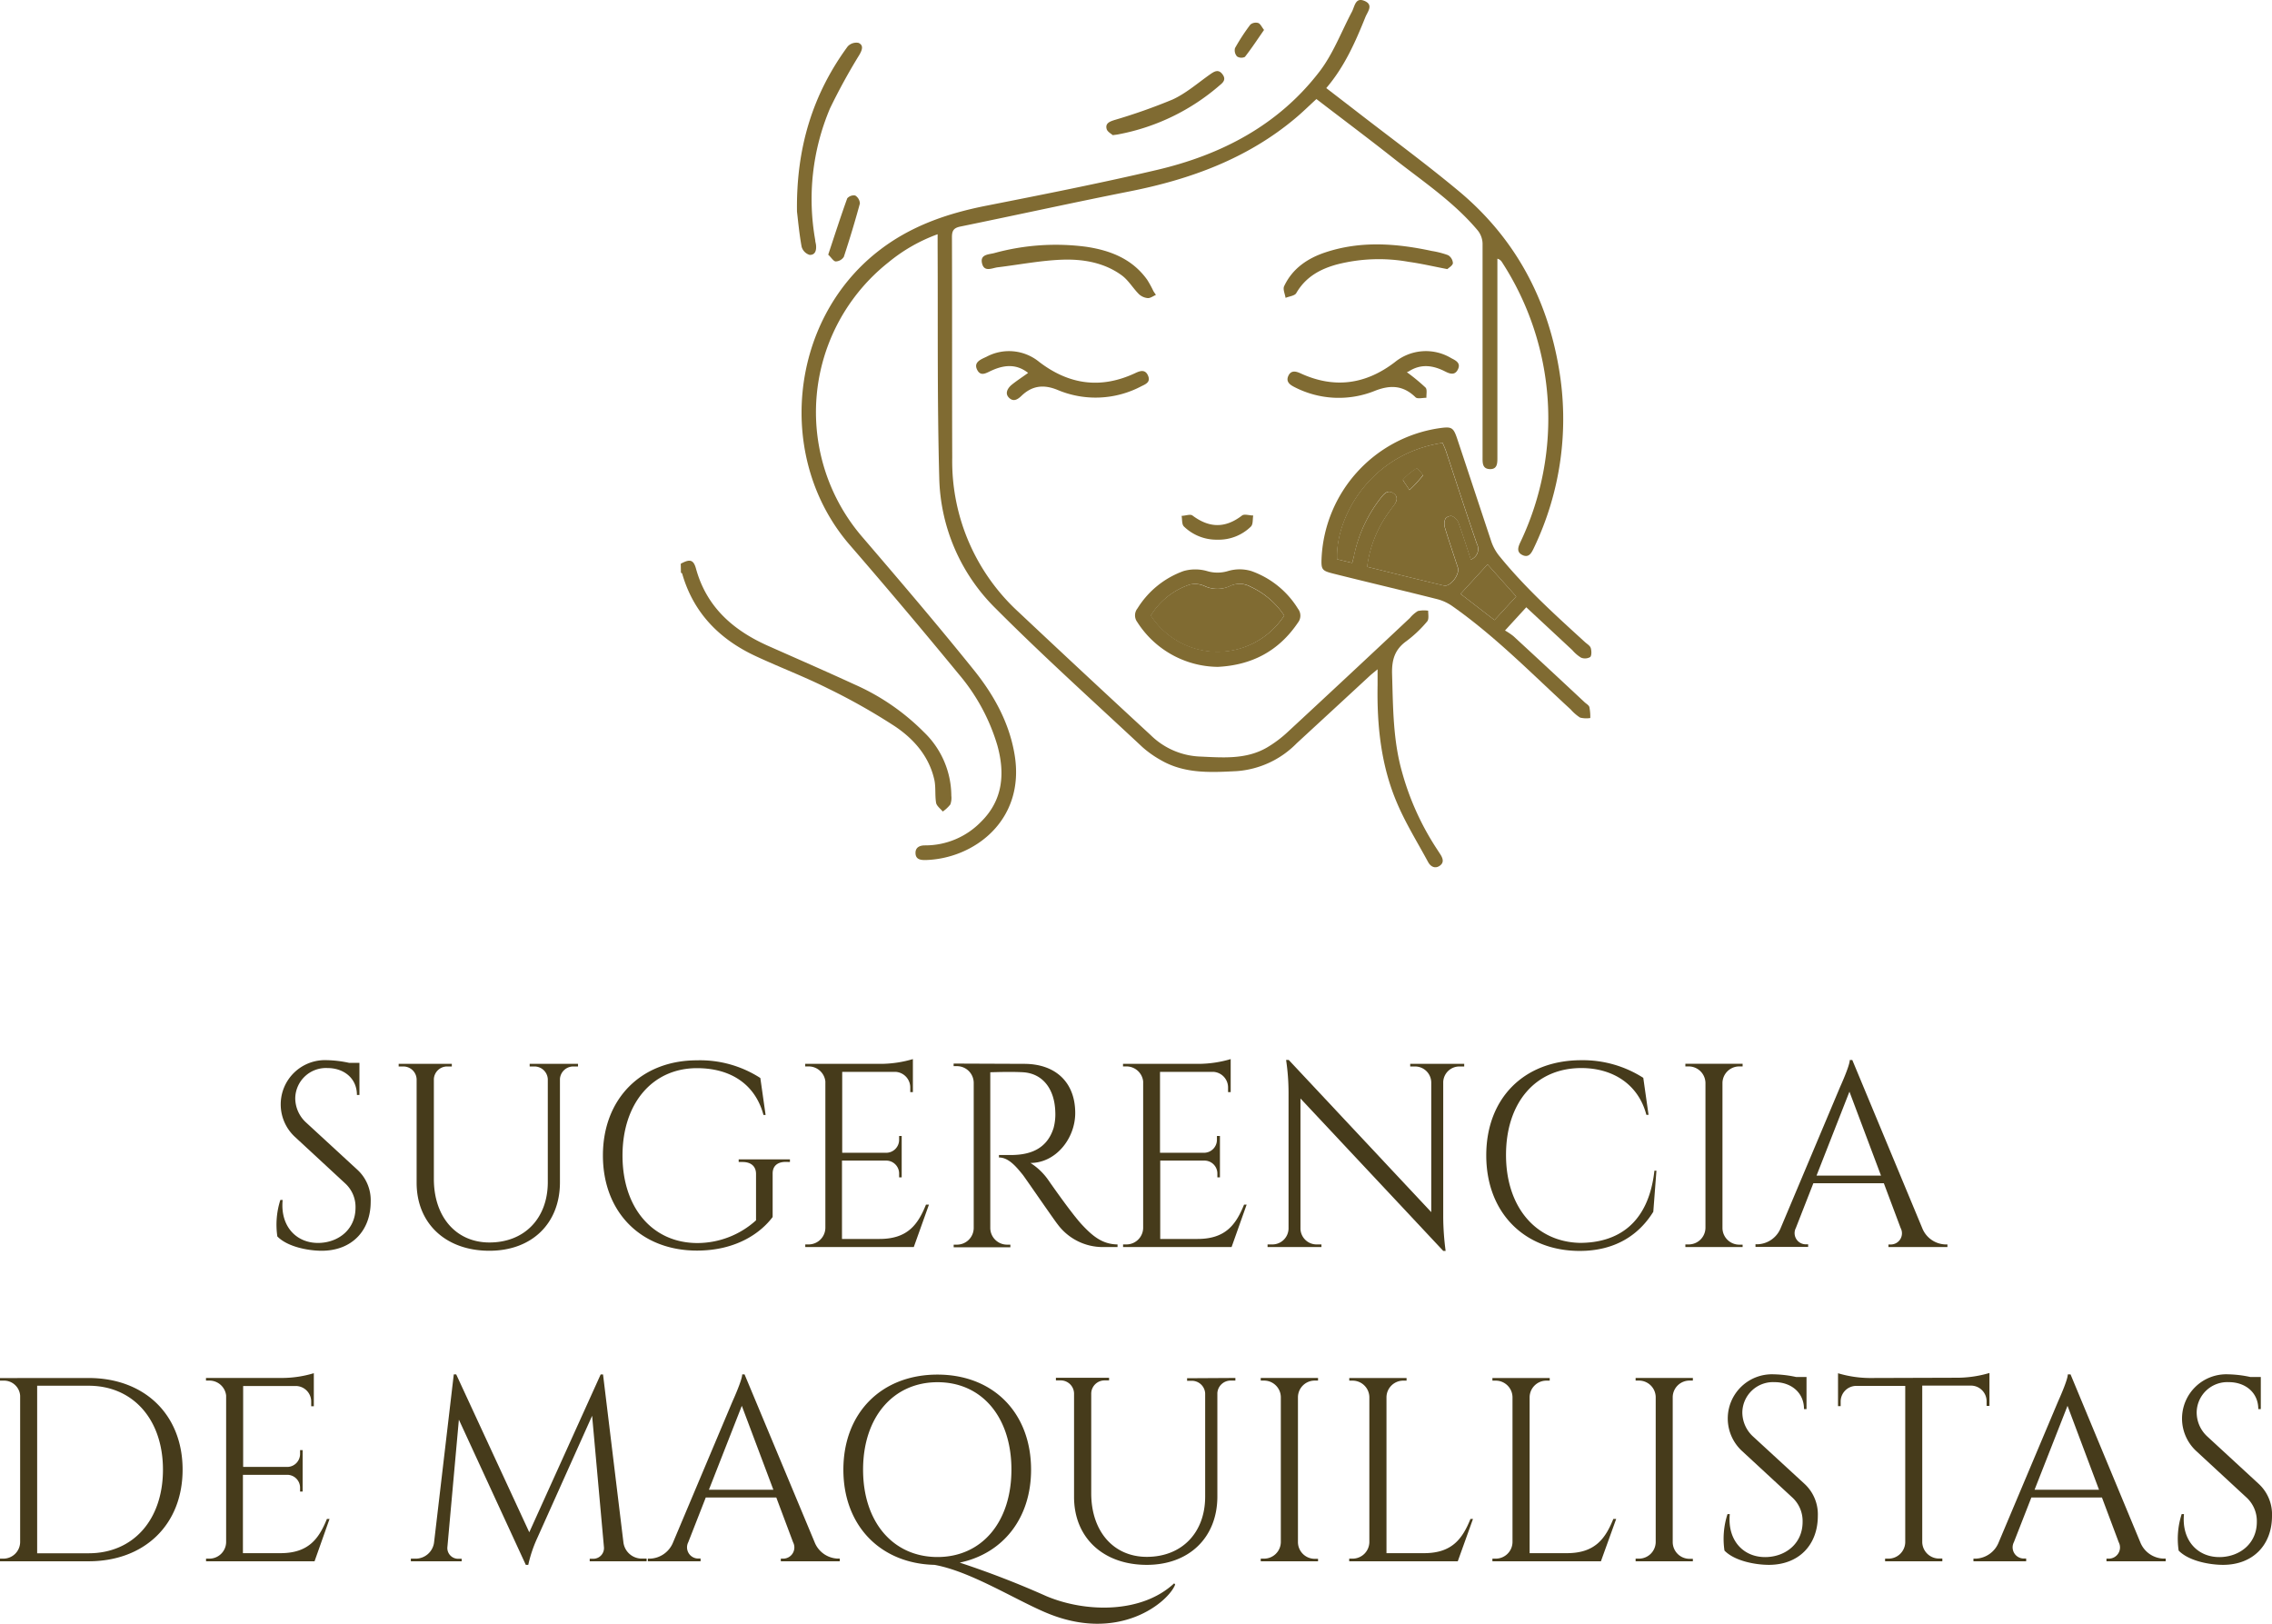 <svg xmlns="http://www.w3.org/2000/svg" viewBox="0 0 406 290.16"><defs><style>.cls-1{fill:#806b32;}.cls-2{fill:#463b1b;}</style></defs><g id="Capa_2" data-name="Capa 2"><g id="Capa_1-2" data-name="Capa 1"><path class="cls-1" d="M121.65,100.74c1.64-.89,2.27-.74,2.72.87,1.88,6.85,6.61,11,12.85,13.79,5.18,2.3,10.37,4.56,15.52,6.93a40.49,40.49,0,0,1,12.37,8.51A15.85,15.85,0,0,1,170,142.2a3.43,3.43,0,0,1-.18,1.56,6.27,6.27,0,0,1-1.35,1.26c-.42-.51-1.09-1-1.19-1.55-.25-1.44,0-3-.38-4.39-1-4.09-3.7-7.09-7-9.3a111.34,111.34,0,0,0-12-6.78c-4.16-2.08-8.53-3.74-12.75-5.7-6.51-3-11.21-7.71-13.24-14.77,0-.08-.15-.14-.23-.2Z"></path><path class="cls-1" d="M237,15.74l5,3.85c6.24,4.85,12.63,9.52,18.69,14.57,9.88,8.24,15.7,18.92,17.86,31.55A53.3,53.3,0,0,1,274.06,98c-.41.86-.89,1.72-2,1.19s-.78-1.45-.37-2.31a51.35,51.35,0,0,0-3.32-50.08,1.32,1.32,0,0,0-.79-.57V80.77c0,.31,0,.63,0,1,0,1,0,2.11-1.36,2.06s-1.29-1.16-1.29-2.15c0-12.73,0-25.46,0-38.19A3.92,3.92,0,0,0,264,41.1c-4.35-5.16-10-8.86-15.22-13-4.45-3.51-9-6.91-13.54-10.4-1.27,1.16-2.43,2.31-3.68,3.36-8.63,7.28-18.85,11-29.75,13.15-10.07,2-20.12,4.21-30.18,6.27-1.16.24-1.52.69-1.52,1.88.05,13.16,0,26.31.05,39.47A36.54,36.54,0,0,0,182,109.36q11.76,11.06,23.62,22a13.33,13.33,0,0,0,8.67,3.83c4.13.18,8.31.59,12.1-1.6a21.48,21.48,0,0,0,3.79-2.85q10.92-10.11,21.76-20.3a5.74,5.74,0,0,1,1.43-1.25,5.34,5.34,0,0,1,1.84-.06c0,.65.17,1.53-.18,1.92a21.75,21.75,0,0,1-3.68,3.5c-2.11,1.5-2.66,3.35-2.59,5.91.18,5.88.15,11.75,1.78,17.5a48.52,48.52,0,0,0,6,13.41l.78,1.2c.48.72.81,1.51,0,2.11s-1.64.25-2.12-.63c-1.88-3.49-4-6.89-5.54-10.52-2.89-6.73-3.62-13.9-3.49-21.17,0-.8,0-1.59,0-2.76-.63.53-1.06.86-1.45,1.22-4.32,4-8.66,8-13,12A16.67,16.67,0,0,1,221,137.8c-4.67.24-9.36.5-13.62-2a18.48,18.48,0,0,1-3.23-2.29c-8.8-8.22-17.76-16.28-26.25-24.8A33.82,33.82,0,0,1,167.84,85.3c-.37-13.72-.22-27.46-.29-41.2V41.86a29.67,29.67,0,0,0-8.76,5,34.16,34.16,0,0,0-4.56,49.26c6.66,7.77,13.31,15.55,19.72,23.52,3.61,4.47,6.43,9.5,7.37,15.31,1.9,11.71-7.34,18.55-16,18.74-.86,0-1.67-.13-1.72-1.19s.73-1.43,1.69-1.43a13.87,13.87,0,0,0,10-4.2c3.94-3.87,4.34-8.66,2.92-13.72a35,35,0,0,0-6.85-12.64q-9.54-11.61-19.4-23c-13.37-15.31-11.08-40,4.88-52.55,5.8-4.57,12.44-6.84,19.56-8.23,10.13-2,20.27-4,30.32-6.36,11.53-2.7,21.72-8,29.07-17.58,2.44-3.18,3.9-7.11,5.8-10.7.51-1,.62-2.63,2.26-1.92s.53,1.92.14,2.89C242.19,7.53,240.26,11.93,237,15.74Z"></path><path class="cls-1" d="M272.74,108.52l-3.8,4.15a12.12,12.12,0,0,1,1.49,1q6.38,5.88,12.71,11.8c.31.29.78.54.88.89a9,9,0,0,1,.16,1.95,4.61,4.61,0,0,1-1.83-.08,8.09,8.09,0,0,1-1.67-1.45c-6.87-6.3-13.4-13-21.06-18.4a8.44,8.44,0,0,0-2.67-1.28c-6.16-1.56-12.34-3-18.51-4.55-2.27-.56-2.38-.72-2.27-3a24.66,24.66,0,0,1,20.82-23c2.52-.37,2.72-.25,3.52,2.19,2,6,4,12.07,6,18.08A8.45,8.45,0,0,0,268,99.45c4.57,5.62,9.92,10.45,15.25,15.31.36.32.86.62,1,1s.22,1.35-.08,1.65a1.85,1.85,0,0,1-1.64.11,6.54,6.54,0,0,1-1.56-1.34Zm-31.1-7.93c.15-.61.26-1,.34-1.43a24.84,24.84,0,0,1,4.93-10.37c.6-.75,1.26-1.26,2.14-.62s.54,1.47,0,2.2c-.29.38-.57.77-.85,1.16a21.13,21.13,0,0,0-3.88,9.76c4.59,1.13,9.14,2.28,13.71,3.35,1.17.27,2.88-2,2.5-3.2-.76-2.37-1.58-4.72-2.3-7.1a2.46,2.46,0,0,1,.06-1.63,1.28,1.28,0,0,1,1.17-.49,2.21,2.21,0,0,1,1.16,1.13c.79,2.17,1.48,4.37,2.23,6.64a2,2,0,0,0,1.09-2.78c-1.9-5.5-3.68-11-5.52-16.56-.17-.53-.42-1-.61-1.51-13.12,2-19.2,13.52-18.86,20.8Zm25.42,10.22,3.88-4.22-5.12-5.73L261,106.13Z"></path><path class="cls-1" d="M217.62,119.17a17.28,17.28,0,0,1-14.39-8,2,2,0,0,1,.05-2.47,16.06,16.06,0,0,1,8.24-6.66,7.66,7.66,0,0,1,4.14,0,6.47,6.47,0,0,0,3.8,0,7.26,7.26,0,0,1,4.13,0,16.06,16.06,0,0,1,8.36,6.75,2,2,0,0,1,0,2.46C228.5,116.37,223.68,118.86,217.62,119.17ZM229.49,110a14.51,14.51,0,0,0-6-5.16,4,4,0,0,0-3.65-.13,5.38,5.38,0,0,1-4.59,0,4.15,4.15,0,0,0-2.58-.26,12.94,12.94,0,0,0-7,5.54A14.21,14.21,0,0,0,229.49,110Z"></path><path class="cls-1" d="M142.42,37.82c-.16-11.39,2.81-21,9.06-29.52a2.11,2.11,0,0,1,1.93-.64c1,.45.62,1.33.15,2.15a107.51,107.51,0,0,0-5.25,9.58,41.6,41.6,0,0,0-2.63,23.52c0,.26.09.52.13.79.12.93-.07,1.89-1.13,1.85a2.12,2.12,0,0,1-1.43-1.45C142.82,41.76,142.61,39.38,142.42,37.82Z"></path><path class="cls-1" d="M183.72,66.64c-2-1.59-4.14-1.47-6.35-.5-1,.41-2.08,1.3-2.76-.07s.71-1.86,1.68-2.32a8.52,8.52,0,0,1,9.42.93c5.32,4.07,11,4.87,17.14,2,.86-.41,1.78-.73,2.29.42S204.8,68.62,204,69a17.49,17.49,0,0,1-15.06.66c-2.47-1-4.52-.74-6.41,1.08-.67.64-1.41,1.12-2.21.35s-.27-1.7.43-2.3C181.66,68.05,182.67,67.4,183.72,66.64Z"></path><path class="cls-1" d="M251.4,66.51a34.83,34.83,0,0,1,3.34,2.75c.33.35.12,1.2.16,1.82-.67,0-1.6.25-1.94-.08-2.2-2.14-4.47-2.26-7.27-1.16a17.24,17.24,0,0,1-14.45-.71c-.85-.43-1.48-1-1-2s1.34-.79,2.17-.41c6,2.76,11.62,2,16.84-2A8.79,8.79,0,0,1,259.33,64c.81.42,1.75.86,1.2,2s-1.46.8-2.31.37c-2.16-1.1-4.31-1.4-6.48,0A3,3,0,0,1,251.4,66.51Z"></path><path class="cls-1" d="M258.64,48.09c-2.56-.49-4.73-1-6.92-1.3a30.14,30.14,0,0,0-12.75.45c-3.08.83-5.66,2.26-7.33,5.14-.28.49-1.26.57-1.91.85-.11-.7-.51-1.54-.26-2.08,1.48-3.17,4.2-5,7.4-6.06,6.28-2.08,12.63-1.61,19-.24a15.43,15.43,0,0,1,2.9.75,1.78,1.78,0,0,1,.86,1.43C259.57,47.47,258.88,47.85,258.64,48.09Z"></path><path class="cls-1" d="M206.56,52.7c-.49.21-1,.6-1.46.57a2.67,2.67,0,0,1-1.58-.71c-1.07-1.07-1.87-2.48-3.06-3.35-3.16-2.32-7-2.94-10.72-2.8s-7.64.89-11.46,1.36c-1,.12-2.4.92-2.79-.7s1.15-1.58,2.17-1.84a41.49,41.49,0,0,1,16.52-1.12c4.31.66,8.18,2.18,10.83,5.9a19.33,19.33,0,0,1,1.12,2.05Z"></path><path class="cls-1" d="M198.84,24.15c-.25-.24-.93-.58-1.08-1.08-.28-1,.47-1.32,1.32-1.6A102.8,102.8,0,0,0,209.5,17.8c2.42-1.1,4.51-2.94,6.71-4.49.77-.54,1.49-1,2.21-.08s.21,1.47-.45,2A38.41,38.41,0,0,1,199.88,24C199.68,24.05,199.46,24.07,198.84,24.15Z"></path><path class="cls-1" d="M217.55,96.44a8.34,8.34,0,0,1-6-2.37c-.38-.39-.28-1.25-.4-1.89.66,0,1.54-.36,1.94-.06,3,2.25,5.86,2.31,8.86,0,.42-.32,1.3,0,2,0-.13.69,0,1.6-.44,2A8.22,8.22,0,0,1,217.55,96.44Z"></path><path class="cls-1" d="M148,45.51c1.16-3.5,2.22-6.8,3.4-10.07a1.55,1.55,0,0,1,1.43-.5,1.76,1.76,0,0,1,.83,1.43q-1.31,4.8-2.87,9.53a1.8,1.8,0,0,1-1.46.82C148.92,46.68,148.54,46,148,45.51Z"></path><path class="cls-1" d="M225.88,5.35c-1.17,1.68-2.23,3.3-3.42,4.82a1.44,1.44,0,0,1-1.4-.08,1.63,1.63,0,0,1-.37-1.49,36.21,36.21,0,0,1,2.75-4.21,1.55,1.55,0,0,1,1.4-.28C225.23,4.25,225.47,4.83,225.88,5.35Z"></path><path class="cls-1" d="M241.64,100.59l-2.72-.65c-.34-7.28,5.74-18.82,18.86-20.8.19.48.44,1,.61,1.51,1.84,5.52,3.62,11.06,5.52,16.56a2,2,0,0,1-1.09,2.78c-.75-2.27-1.44-4.47-2.23-6.64a2.21,2.21,0,0,0-1.16-1.13,1.28,1.28,0,0,0-1.17.49,2.46,2.46,0,0,0-.06,1.63c.72,2.38,1.54,4.73,2.3,7.1.38,1.19-1.33,3.47-2.5,3.2-4.57-1.07-9.12-2.22-13.71-3.35a21.13,21.13,0,0,1,3.88-9.76c.28-.39.56-.78.85-1.16.57-.73.95-1.54,0-2.2s-1.54-.13-2.14.62A24.84,24.84,0,0,0,242,99.16C241.9,99.57,241.79,100,241.64,100.59Zm10.22-13a25.07,25.07,0,0,0,2.41-2.6c.08-.11-1-1.33-1.12-1.27a10.71,10.71,0,0,0-2.43,2C250.61,85.79,251.3,86.64,251.86,87.56Z"></path><path class="cls-1" d="M267.06,110.81,261,106.13l4.82-5.27,5.12,5.73Z"></path><path class="cls-1" d="M229.49,110a14.21,14.21,0,0,1-23.87,0,12.94,12.94,0,0,1,7-5.54,4.15,4.15,0,0,1,2.58.26,5.38,5.38,0,0,0,4.59,0,4,4,0,0,1,3.65.13A14.51,14.51,0,0,1,229.49,110Z"></path><path class="cls-1" d="M251.86,87.56c-.56-.92-1.25-1.77-1.14-1.9a10.71,10.71,0,0,1,2.43-2c.09-.06,1.2,1.16,1.12,1.27A25.07,25.07,0,0,1,251.86,87.56Z"></path><path class="cls-2" d="M63.89,209.06a7.37,7.37,0,0,1,2.35,5.7c0,5.17-3.38,8.75-8.76,8.75-2.29,0-6.08-.66-7.92-2.56a14.47,14.47,0,0,1,.54-6.52h.41c-.47,4.82,2.59,7.9,6.75,7.67,3.41-.19,6.27-2.53,6.27-6.27a5.69,5.69,0,0,0-1.84-4.35l-9-8.33a7.91,7.91,0,0,1,5.69-13.7,20.51,20.51,0,0,1,4,.48h1.85v5.74h-.45c0-3-2.35-4.81-5.26-4.81a5.49,5.49,0,0,0-5.76,5.38,5.91,5.91,0,0,0,1.89,4.31Z"></path><path class="cls-2" d="M103.29,190.11v.47h-.76a2.39,2.39,0,0,0-2.47,2.21v18.49c0,7.34-5,12.23-12.61,12.23-7.78,0-13-4.86-13-12.15V192.89A2.37,2.37,0,0,0,72,190.58h-.76v-.47h9.5v.47H80a2.37,2.37,0,0,0-2.47,2.24v17.86c0,6.81,4,11.35,9.93,11.35,6.25,0,10.41-4.3,10.43-10.75V192.83a2.39,2.39,0,0,0-2.48-2.25h-.76v-.47Z"></path><path class="cls-2" d="M140.41,207.63c-1.51,0-2.36.76-2.34,2.12v7.73c-2.13,2.84-6.5,6-13.52,6-10,0-16.81-6.85-16.81-17s6.86-17,16.79-17a19.85,19.85,0,0,1,11.34,3.16l.94,6.6h-.38c-1.43-5.35-5.71-8.36-11.88-8.36-7.93,0-13.31,6.25-13.31,15.62s5.38,15.59,13.31,15.63a15.62,15.62,0,0,0,10.55-4.06v-8.29c0-1.36-.9-2.13-2.4-2.13H132v-.47h9.16v.47Z"></path><path class="cls-2" d="M163.29,222.85H143.9v-.47h.59a3,3,0,0,0,3-2.94V193.25a3,3,0,0,0-3-2.68h-.6v-.46h13.66a20.52,20.52,0,0,0,5.58-.85v5.9h-.47v-.84a2.79,2.79,0,0,0-2.62-2.78h-9.54V206h7.91a2.31,2.31,0,0,0,2.26-2.3V203h.46v7.4h-.46v-.69a2.31,2.31,0,0,0-2.21-2.31h-8v14h6.71c5,0,6.86-2.56,8.3-6.13H166Z"></path><path class="cls-2" d="M183,190.11c5.67,0,9.14,3.34,9.14,8.79,0,4.53-3.45,8.92-8,8.92a11.27,11.27,0,0,1,3.35,3.29s4,5.76,5.84,7.73,3.62,3.52,6.37,3.54v.47h-2.57a10.05,10.05,0,0,1-8.16-4.1c-.53-.64-5.8-8.3-6.16-8.76-1.23-1.53-2.59-3.15-4.3-3.15v-.44s1.06,0,2.47,0c2.43-.07,6-.64,7.3-4.86a9.44,9.44,0,0,0,.3-2.8c-.11-4.23-2.32-6.94-5.8-7.13-2.39-.13-5.22,0-5.82,0v27.87a3,3,0,0,0,3,2.94h.59v.47H170.42v-.47H171a3,3,0,0,0,3-2.92V193.52a3,3,0,0,0-3-3h-.59v-.46Z"></path><path class="cls-2" d="M220.08,222.85H200.69v-.47h.59a3,3,0,0,0,3-2.94V193.25a3,3,0,0,0-3-2.68h-.6v-.46h13.67a20.5,20.5,0,0,0,5.57-.85v5.9h-.47v-.84a2.79,2.79,0,0,0-2.62-2.78h-9.54V206h7.91a2.31,2.31,0,0,0,2.26-2.3V203H218v7.4h-.46v-.69a2.31,2.31,0,0,0-2.21-2.31h-8v14H214c5,0,6.86-2.56,8.31-6.13h.46Z"></path><path class="cls-2" d="M261.65,190.11v.47h-.86a2.88,2.88,0,0,0-2.89,2.79v24.17a47.46,47.46,0,0,0,.43,6h-.42L232.39,196.3v23.29a2.88,2.88,0,0,0,2.88,2.79h.87v.47h-9.63v-.47h.86a2.89,2.89,0,0,0,2.89-2.83v-24.3a39.85,39.85,0,0,0-.44-5.84h.47l25.47,27.2v-23.2a2.89,2.89,0,0,0-2.89-2.83H252v-.47Z"></path><path class="cls-2" d="M296,209.2l-.56,7.34c-2.47,4-6.65,7-13.15,7-9.78,0-16.7-6.74-16.7-17.08,0-10.15,6.69-17,17-17a20,20,0,0,1,11.06,3.15l.94,6.61h-.39c-1.42-5.46-6-8.36-11.62-8.36-8.23,0-13.46,6.22-13.46,15.53s5.33,15.52,13.19,15.71c6.64,0,12.26-3.32,13.33-12.9Z"></path><path class="cls-2" d="M311.4,222.85H301.17v-.47h.59a3,3,0,0,0,3-2.94V193.49a3,3,0,0,0-3-2.92h-.59v-.47H311.4v.47h-.6a3,3,0,0,0-3,2.91v26a3,3,0,0,0,3,2.94h.6Z"></path><path class="cls-2" d="M343.49,219.44a4.62,4.62,0,0,0,4.11,2.94H348v.47H337.46v-.46h.41a2,2,0,0,0,1.77-2.94l-3-8h-12.6l-3.13,8a2,2,0,0,0,1.79,2.91h.41v.46h-9.41v-.47h.42a4.63,4.63,0,0,0,4.1-2.94l10.6-25.17s1.73-3.79,1.73-4.82H331Zm-7.36-9.36-5.64-15-5.88,15Z"></path><path class="cls-2" d="M15.83,246.25c10,0,16.8,6.55,16.8,16.38S25.82,279,15.83,279H0v-.47H.6a3,3,0,0,0,3-2.93v-26.2a2.89,2.89,0,0,0-3-2.68H0v-.46ZM6.64,277.57h9.19c8,0,13.29-6,13.29-14.94s-5.32-15-13.29-15H6.64Z"></path><path class="cls-2" d="M56.21,279H36.82v-.47h.59a3,3,0,0,0,3-2.94V249.39a3,3,0,0,0-3-2.68h-.6v-.47H50.5a19.76,19.76,0,0,0,5.58-.85v5.91h-.47v-.83A2.78,2.78,0,0,0,53,247.68H43.45v14.46h7.91a2.31,2.31,0,0,0,2.26-2.31v-.69h.46v7.4h-.46v-.69a2.3,2.3,0,0,0-2.21-2.3h-8v14h6.71c5,0,6.86-2.56,8.3-6.12h.47Z"></path><path class="cls-2" d="M111.4,275.59a3.31,3.31,0,0,0,3.4,2.93h.75V279H105.38v-.45h.73a1.91,1.91,0,0,0,1.82-2L105.81,253,96,274.87a23.34,23.34,0,0,0-1.6,4.77h-.44L82,253.69l-2.06,22.86a1.92,1.92,0,0,0,1.83,2h.73V279H73.42v-.47h.74a3.32,3.32,0,0,0,3.41-2.93l3.52-30h.43l13.06,28.22,12.76-28.21h.42Z"></path><path class="cls-2" d="M145.56,275.57a4.63,4.63,0,0,0,4.11,2.95h.39V279H139.53v-.47h.41a2,2,0,0,0,1.78-2.93l-3-8h-12.6l-3.13,8a2,2,0,0,0,1.78,2.91h.42V279h-9.42v-.47h.42a4.63,4.63,0,0,0,4.1-2.94l10.61-25.17s1.73-3.79,1.73-4.82h.42Zm-7.36-9.35-5.64-15-5.88,15Z"></path><path class="cls-2" d="M210,283.15c-1.09,3-10,10.71-23.36,4.91-5.72-2.48-13.37-7.3-19.65-8.42-9.66-.23-16.28-7-16.28-17,0-10.22,6.86-17,16.81-17s16.73,6.81,16.73,17c0,8.76-5.1,15-12.75,16.6a162.85,162.85,0,0,1,15.5,6c7,2.94,17,3.13,22.82-2.3Zm-42.48-4.91c7.93,0,13.22-6.25,13.22-15.62S175.47,247,167.54,247s-13.31,6.25-13.31,15.63S159.6,278.24,167.54,278.24Z"></path><path class="cls-2" d="M220.76,246.24v.47H220a2.38,2.38,0,0,0-2.46,2.21v18.5c0,7.33-5.05,12.22-12.61,12.22-7.79,0-13-4.86-13-12.14V249a2.38,2.38,0,0,0-2.48-2.32h-.76v-.47h9.5v.47h-.76A2.38,2.38,0,0,0,195,249v17.85c0,6.82,4,11.36,9.93,11.36,6.25,0,10.42-4.3,10.43-10.75V249a2.38,2.38,0,0,0-2.47-2.25h-.76v-.46Z"></path><path class="cls-2" d="M235.53,279H225.29v-.47h.59a3,3,0,0,0,3-2.94V249.63a3,3,0,0,0-3-2.92h-.59v-.47h10.24v.47h-.59a3,3,0,0,0-3,2.91v26a3,3,0,0,0,3,2.94h.59Z"></path><path class="cls-2" d="M263.22,271.43,260.5,279H241.1v-.47h.6a3,3,0,0,0,3-2.94V249.66a3,3,0,0,0-3-2.94h-.59v-.47h10.24v.47h-.59a3,3,0,0,0-3,2.94v27.89h6.71c5,0,6.86-2.56,8.3-6.12Z"></path><path class="cls-2" d="M288.81,271.43,286.08,279H266.69v-.47h.59a3,3,0,0,0,3-2.94V249.66a3,3,0,0,0-3-2.94h-.59v-.47h10.24v.47h-.59a3,3,0,0,0-3,2.94v27.89H280c5,0,6.86-2.56,8.3-6.12Z"></path><path class="cls-2" d="M302.51,279H292.28v-.47h.59a3,3,0,0,0,3-2.94V249.63a3,3,0,0,0-3-2.92h-.59v-.47h10.23v.47h-.6a3,3,0,0,0-3,2.91v26a3,3,0,0,0,3,2.94h.6Z"></path><path class="cls-2" d="M322.49,265.19a7.4,7.4,0,0,1,2.35,5.71c0,5.17-3.38,8.74-8.76,8.74-2.29,0-6.08-.65-7.92-2.55a14.31,14.31,0,0,1,.54-6.52h.41c-.47,4.81,2.58,7.9,6.74,7.67,3.42-.19,6.27-2.53,6.27-6.27a5.71,5.71,0,0,0-1.83-4.36l-9-8.32a7.9,7.9,0,0,1,5.68-13.7,20.61,20.61,0,0,1,4,.48h1.85v5.74h-.45c0-3-2.35-4.82-5.26-4.82a5.49,5.49,0,0,0-5.76,5.38,5.86,5.86,0,0,0,1.89,4.31Z"></path><path class="cls-2" d="M349.87,246.2a20.31,20.31,0,0,0,5.64-.85v5.88H355v-.83a2.8,2.8,0,0,0-2.67-2.79H343.5v28a3,3,0,0,0,3,2.9h.59V279H336.86v-.47h.6a3,3,0,0,0,3-2.87v-28h-8.87a2.8,2.8,0,0,0-2.67,2.79v.83h-.47v-5.88a20.23,20.23,0,0,0,5.63.85Z"></path><path class="cls-2" d="M382.45,275.57a4.63,4.63,0,0,0,4.11,2.95H387V279H376.42v-.47h.41a2,2,0,0,0,1.78-2.93l-3-8H363l-3.13,8a2,2,0,0,0,1.79,2.91h.41V279h-9.42v-.47h.42a4.61,4.61,0,0,0,4.1-2.94l10.61-25.17s1.73-3.79,1.73-4.82H370Zm-7.36-9.35-5.63-15-5.89,15Z"></path><path class="cls-2" d="M403.65,265.19A7.4,7.4,0,0,1,406,270.9c0,5.17-3.38,8.74-8.76,8.74-2.29,0-6.08-.65-7.92-2.55a14.31,14.31,0,0,1,.54-6.52h.41c-.46,4.81,2.59,7.9,6.75,7.67,3.41-.19,6.27-2.53,6.27-6.27a5.72,5.72,0,0,0-1.84-4.36l-9-8.32a7.91,7.91,0,0,1,5.69-13.7,20.51,20.51,0,0,1,4,.48H404v5.74h-.45c0-3-2.35-4.82-5.26-4.82a5.48,5.48,0,0,0-5.75,5.38,5.84,5.84,0,0,0,1.88,4.31Z"></path></g></g></svg>